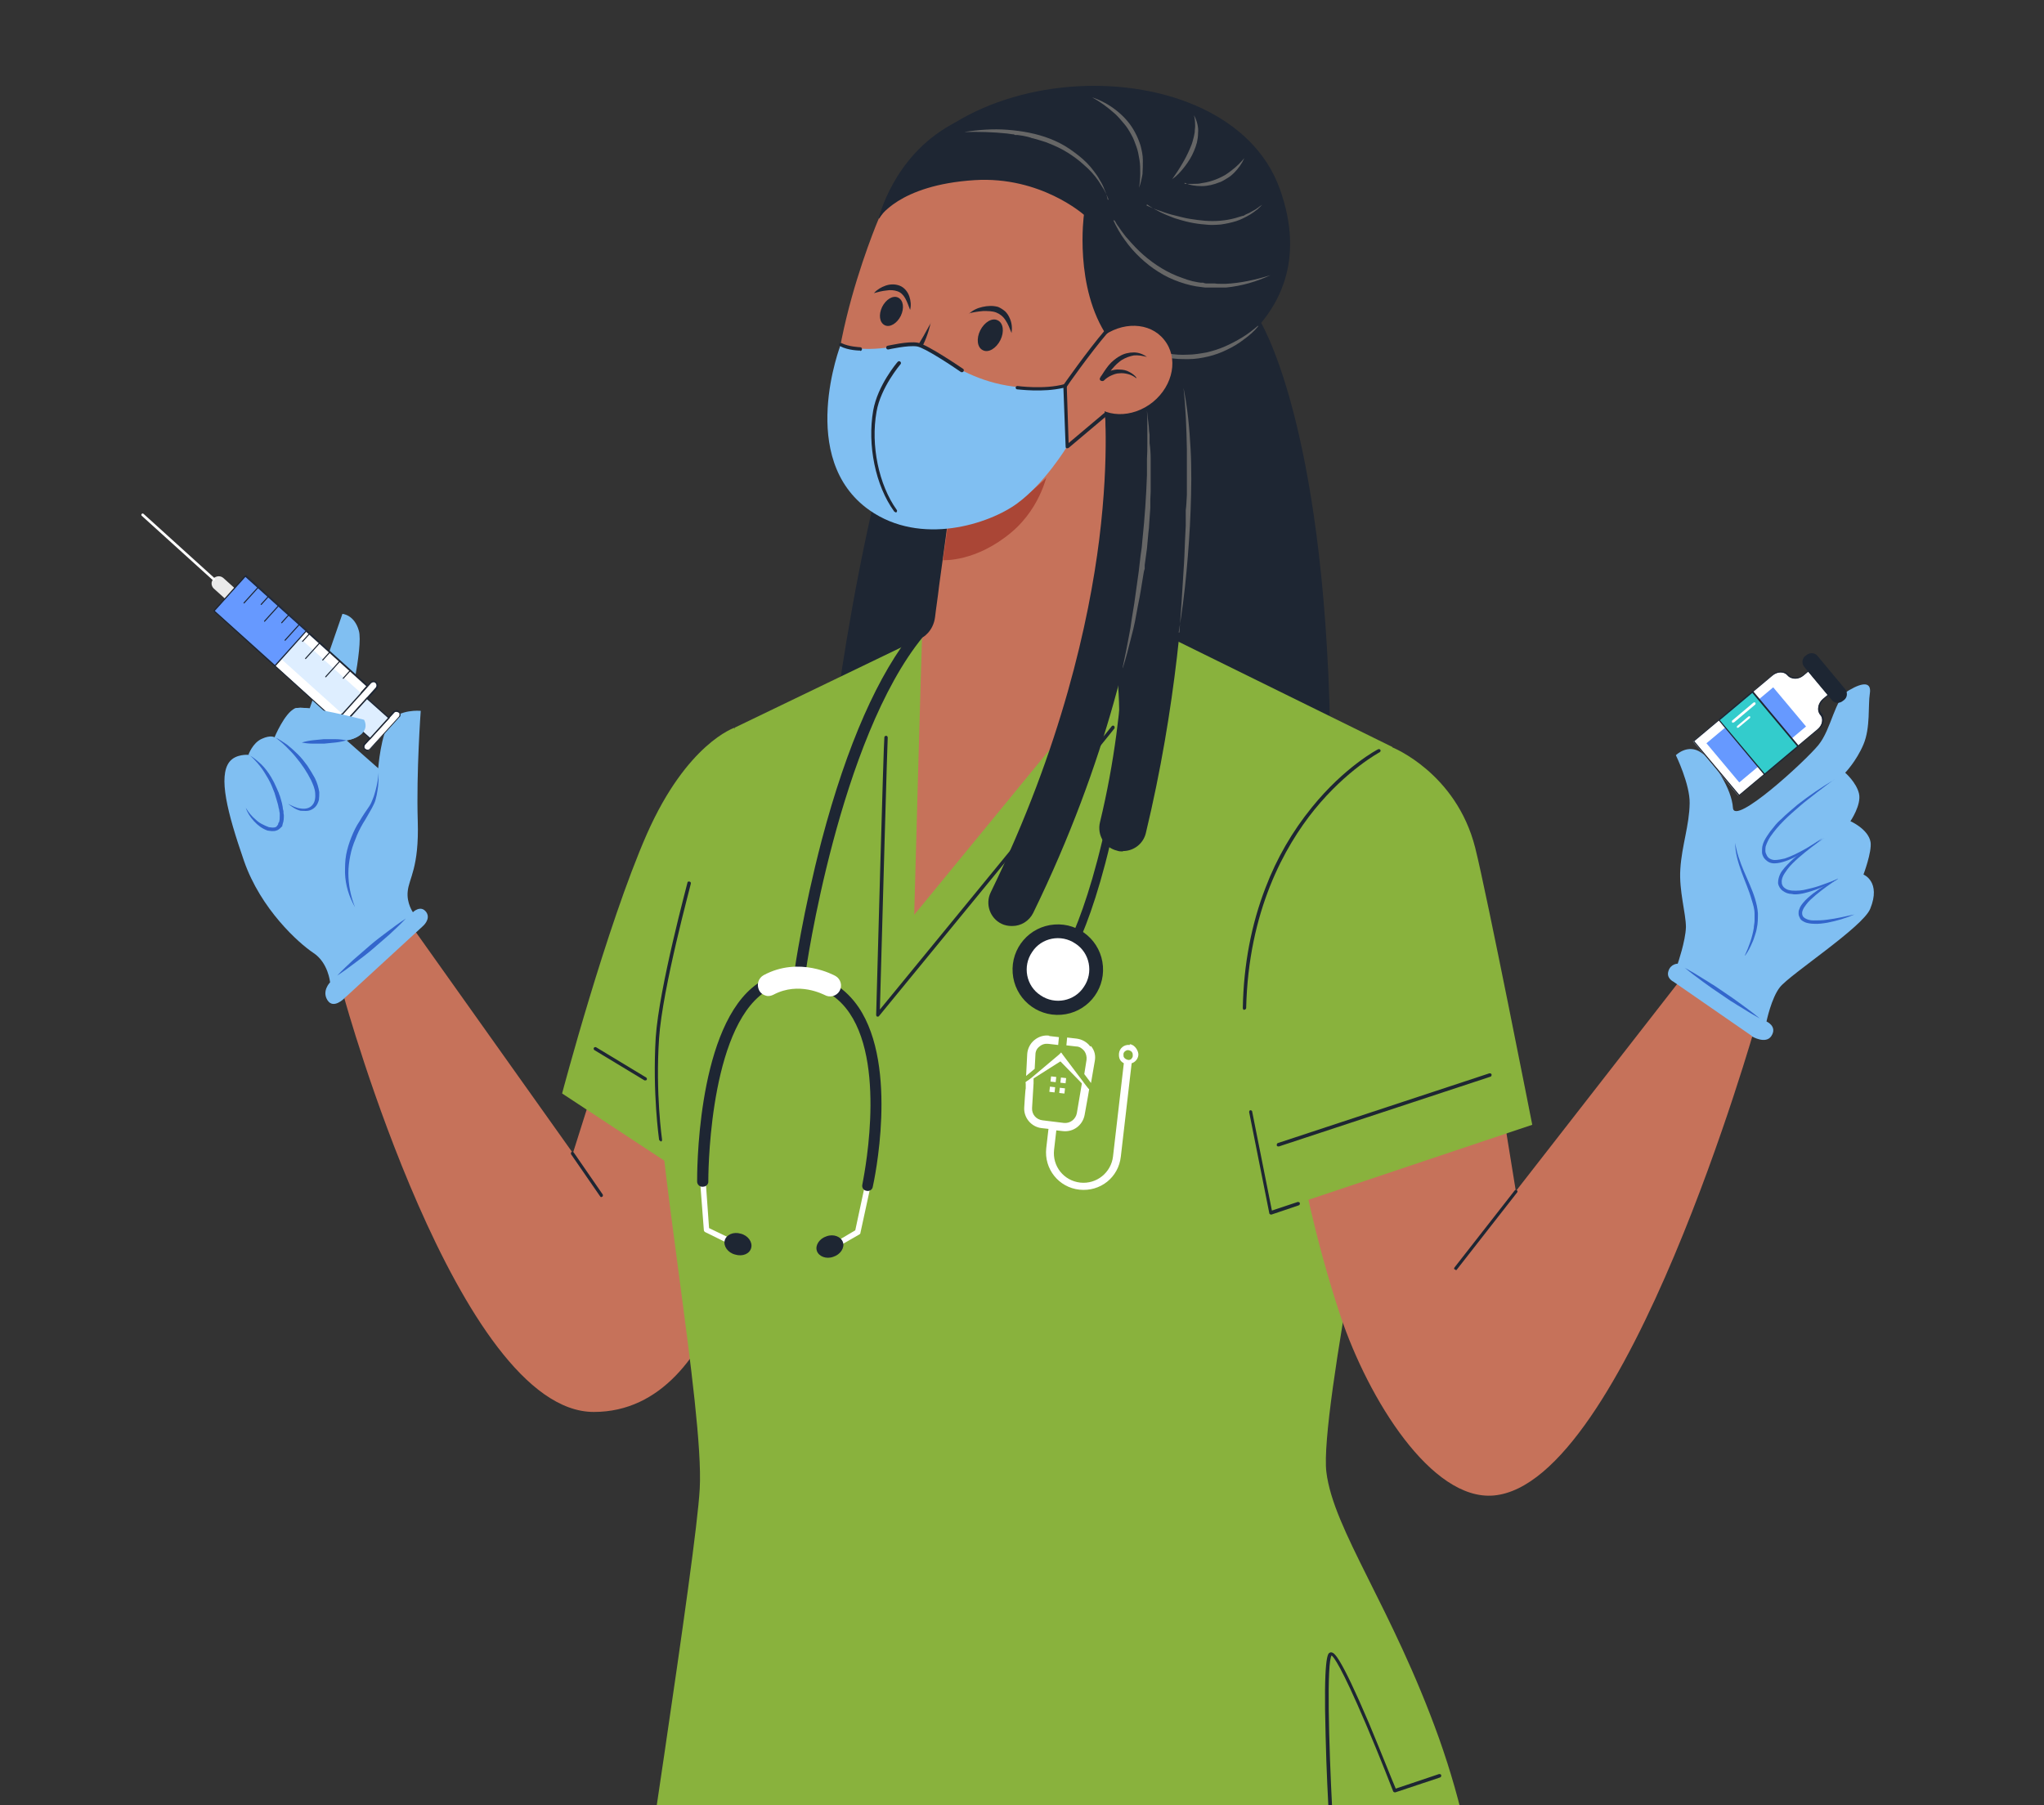 <?xml version="1.0" encoding="UTF-8"?>
<svg id="Layer_1" data-name="Layer 1" xmlns="http://www.w3.org/2000/svg" version="1.1" xmlns:xlink="http://www.w3.org/1999/xlink" viewBox="0 0 548 484">
  <rect x="0" y="0" width="548" height="484" fill="#333333" stroke="none"/>
  <defs>
    <style>
      .cls-1 {
        fill: #eaeaea;
      }

      .cls-1, .cls-2, .cls-3, .cls-4, .cls-5, .cls-6, .cls-7, .cls-8, .cls-9, .cls-10, .cls-11, .cls-12, .cls-13, .cls-14 {
        stroke-width: 0px;
      }

      .cls-2 {
        fill: #3cc;
      }

      .cls-3 {
        fill: #aa4636;
      }

      .cls-4 {
        fill: #c6725a;
      }

      .cls-5 {
        fill: none;
      }

      .cls-6 {
        fill: #36c;
      }

      .cls-7 {
        fill: #69f;
      }

      .cls-8 {
        fill: #666;
      }

      .cls-9 {
        fill: #1e2633;
      }

      .cls-10 {
        fill: #deeeff;
      }

      .cls-11 {
        fill: #89b23d;
      }

      .cls-15 {
        clip-path: url(#clippath);
      }

      .cls-12 {
        fill: #fff;
      }

      .cls-13 {
        fill: #1d2633;
      }

      .cls-14 {
        fill: #80bff2;
      }
    </style>
    <clipPath id="clippath">
      <rect class="cls-5" width="548" height="484"/>
    </clipPath>
  </defs>
  <g class="cls-15">
    <g>
      <path class="cls-9" d="M337.6,85.7s17.3,26.6,19,109.5c1.7,82.9-133.1,0-133.1,0,0,0,11.6-97.3,38-133.4,26.4-36,76.1,23.9,76.1,23.9Z"/>
      <path class="cls-9" d="M314.3,102.3s42.7-13,28.8-51.7c-14.1-39.2-94.6-36.7-107.5,8-11.8,41.1,78.7,43.7,78.7,43.7Z"/>
      <path class="cls-4" d="M92.3,267.6s30.6,111,66.9,111,42.3-62.1,42.3-62.1l-41.8-26.6-6.1,19.3-44.7-62.9-16.5,21.3Z"/>
      <path class="cls-11" d="M197,195.1s-12.8,4.1-23.6,28.6c-10.8,24.6-22.7,69.5-22.7,69.5l44.7,29.4,9.1-34.1-7.6-93.4Z"/>
      <path class="cls-9" d="M173,289.7c0,0-.2,0-.2,0l-13.4-8.1c-.2-.1-.3-.4-.2-.6.1-.2.4-.3.6-.2l13.4,8.1c.2.1.3.4.2.6,0,.1-.2.2-.4.2Z"/>
      <path class="cls-11" d="M398.1,555h-232.3c4.8-36.7,20.8-137.4,21.8-155.8,1.2-21.3-12.1-92.2-11.6-116.1.5-23.9,21-88,21-88l50.2-24.2,60.9-2.7,65.2,32.1-1.4,91.2s-18.2,87.6-16.3,103.2c1.9,15.6,17.6,36.2,30.2,71.4,12.7,35.7,13,66.5,12.4,88.8Z"/>
      <path class="cls-9" d="M235.4,272.6c0,0-.1,0-.2,0-.2,0-.3-.3-.3-.5.2-7.5,2-73.5,2.2-74.4,0-.3.3-.4.5-.4.3,0,.4.3.4.5-.1,1-1.4,47.3-2.1,72.9,7.5-9.2,61.3-74.7,62.1-75.9.1-.2.4-.3.6-.2.2.1.3.4.2.7-.4.7-52.6,64.3-63.1,77.1,0,.1-.2.2-.4.2Z"/>
      <path class="cls-4" d="M308.1,168.3s0,0,0,0c-.4.7-63,77-63,77,0,0,2-73.4,2.1-74.3,0,0,0,0,0,0,0,0,3-1.5,3.5-5.6.2-1.9.7-5,1.1-8.5,1.2-8.5,2.6-19.2,2.6-19.2l41.5-30.9s3,38.1,4.4,48.2c0,.2,0,.4,0,.6,1.2,9.2,7.6,12.6,7.6,12.6Z"/>
      <path class="cls-3" d="M252.8,150.2s8.8.6,18.4-7.5c8.3-7,9.8-16.7,9.8-16.7l-27,15.7-1.2,8.5Z"/>
      <path class="cls-4" d="M235.6,58.6s-20.4,47.7-8.2,69.8c12.1,22.2,48.3,17.4,66.6-19.1,18.4-36.5,16.8-61-3.5-70.5-20.3-9.5-42.9,1.6-54.8,19.8Z"/>
      <path class="cls-9" d="M315.7,50.6c-11.2-22.3-45.2-25.8-60.8-17.1-15.6,8.7-19.3,25.1-19.3,25.1,0,0,5.1-9,25.7-10.3,17.7-1.1,29.3,9.3,29.3,9.3,0,0-2.7,19.5,6.4,32.8,10.7,15.6,29.8-17.5,18.6-39.8Z"/>
      <path class="cls-12" d="M225.2,333.7c.2,0,.4,0,.5,0l4.7-2.7c.2-.1.3-.3.3-.5l2.8-12.9c0-.4-.2-.8-.6-.9-.4,0-.8.2-.9.6l-2.7,12.6-4.4,2.6c-.3.2-.5.6-.3,1,.1.2.3.3.5.3Z"/>
      <path class="cls-12" d="M195.2,333.4c.3,0,.7,0,.8-.4.2-.4,0-.8-.3-1l-5.6-2.7-.9-12.6c0-.4-.4-.7-.8-.7-.4,0-.7.4-.7.8l1,13c0,.3.2.5.4.6l5.9,2.9c0,0,.1,0,.2,0Z"/>
      <path class="cls-9" d="M188.2,318.2c.1,0,.2,0,.3,0,.8,0,1.5-.7,1.4-1.5,0-.4-.1-37.8,13.7-49.6,3.5-3,7.4-4,12.1-3.2,5.1.9,9.2,3.5,12.1,7.8,10.1,15,3.4,45.6,3.4,45.9-.2.8.3,1.6,1.1,1.7,0,0,0,0,0,0,.8.2,1.6-.3,1.7-1.1.3-1.3,7-32.1-3.8-48.1-3.4-5-8.1-8-14.1-9.1-5.5-.9-10.4.4-14.5,3.9-14.9,12.7-14.7,50.3-14.7,51.9,0,.7.5,1.3,1.2,1.4Z"/>
      <path class="cls-9" d="M219,335.4c.5,1.5,2.5,2.3,4.4,1.6,1.9-.6,3.1-2.4,2.6-3.9-.5-1.5-2.5-2.3-4.4-1.6-1.9.6-3.1,2.4-2.6,3.9Z"/>
      <path class="cls-9" d="M194.3,332.6c-.4,1.5.8,3.3,2.8,3.8,2,.6,3.9-.2,4.3-1.8.4-1.5-.8-3.3-2.8-3.8-2-.6-3.9.3-4.3,1.8Z"/>
      <path class="cls-9" d="M214,261.9c.1,0,.3.1.4.1.8.1,1.5-.4,1.6-1.2,0-.6,9-62.7,31.5-90.1.5-.6.4-1.5-.2-2.1-.6-.5-1.5-.4-2.1.2-9.7,11.8-18.1,30.8-24.9,56.5-5,19.1-7.3,34.9-7.3,35.1,0,.6.3,1.2.8,1.5Z"/>
      <path class="cls-12" d="M205.4,267c.7.2,1.4,0,2-.3,6.8-3.6,13.4,0,13.7.1,1.4.8,3.2.3,4-1.1.8-1.4.3-3.2-1.1-4-.4-.2-9.7-5.4-19.3-.2-1.4.8-1.9,2.5-1.2,4,.4.8,1.1,1.3,1.9,1.5Z"/>
      <path class="cls-9" d="M283.2,261c.5.3,1.1.2,1.4-.2.4-.4,8.8-10.7,15.7-47.1,5.7-29.8-2.8-52.8-2.9-53-.2-.6-.8-1.8-1.4-1.6-.6.2-.7.7-.4,1.3,0,.2,8.1,23.8,2.5,52.9-6.8,35.7-15.2,46-15.2,46.1-.4.5-.3,1.2.1,1.5,0,0,0,0,0,0Z"/>
      <path class="cls-9" d="M284.5,272.1c6.7-.5,11.7-6.3,11.2-13-.5-6.7-6.3-11.7-13-11.2-6.7.5-11.7,6.3-11.2,13,.5,6.7,6.3,11.7,13,11.2Z"/>
      <path class="cls-12" d="M276.7,255.3c-2.6,3.8-1.6,9.1,2.3,11.6,3.8,2.6,9.1,1.6,11.6-2.3,2.6-3.8,1.6-9.1-2.3-11.6-3.8-2.6-9.1-1.6-11.6,2.3Z"/>
      <path class="cls-3" d="M259.4,113.5c3.2,3.8-6.9,12.3-12.1,3.9-3.5-5.6,9.6-6.8,12.1-3.9Z"/>
      <path class="cls-9" d="M234.4,78.5c.8-.9,1.9-1.5,3-1.9,1.1-.4,2.5-.5,3.8,0,1.3.5,2.2,1.7,2.6,2.9.4,1.2.5,2.4.2,3.6-.4-1.1-.8-2.2-1.3-3.1-.5-.9-1.2-1.6-2.1-1.9-.9-.3-1.9-.4-3-.2-1.1.1-2.2.4-3.3.7Z"/>
      <path class="cls-9" d="M241.5,84.7c-1,2-2.9,3.2-4.3,2.5-1.4-.7-1.7-2.8-.7-4.9,1-2,2.9-3.2,4.3-2.5,1.4.7,1.7,2.8.7,4.9Z"/>
      <path class="cls-9" d="M259.8,84.1c1-.9,2.2-1.5,3.6-1.8,1.3-.3,2.8-.4,4.2,0,.7.3,1.3.7,1.9,1.2.5.5.9,1.1,1.2,1.8.6,1.3.7,2.7.5,4-.5-1.2-.9-2.4-1.6-3.4-.6-1-1.5-1.7-2.5-2.1-1-.4-2.2-.4-3.5-.4-1.2.1-2.5.3-3.8.6Z"/>
      <path class="cls-9" d="M268.2,91.2c-1.1,2.2-3.2,3.5-4.7,2.7-1.5-.7-1.8-3.1-.7-5.3,1.1-2.2,3.2-3.5,4.7-2.7,1.5.7,1.8,3.1.7,5.3Z"/>
      <path class="cls-9" d="M249.5,86.6c-.3,1.4-.7,2.7-1.2,4-.5,1.3-1.1,2.6-1.9,3.8-.7,1.2-1.7,2.3-2.7,3.3-1.1,1-2.2,1.8-3.4,2.6l.2-.9c.6,1.1,1.3,2.2,1.9,3.3.6,1.1,1.2,2.3,1.7,3.4-.8-1-1.6-2-2.4-3-.8-1-1.5-2.1-2.2-3.1l-.3-.5.5-.4c1.1-.8,2.2-1.6,3.1-2.5,1-.9,1.8-1.9,2.6-3,.8-1.1,1.5-2.3,2.2-3.5.7-1.2,1.3-2.4,2-3.6Z"/>
      <path class="cls-9" d="M271.2,248.3c-.9,0-1.9-.2-2.7-.6-3.1-1.5-4.4-5.3-2.9-8.4,19.1-39.2,26.4-73.1,29.1-94.6,2.9-23.3,1.3-37.6,1.3-37.7-.4-3.4,2-6.6,5.5-7,3.4-.4,6.6,2,7,5.5,0,.6,1.8,15.5-1.2,40.2-2.8,22.6-10.3,58.1-30.3,99.1-1.1,2.2-3.3,3.5-5.6,3.5Z"/>
      <path class="cls-9" d="M301,228.3c-.5,0-1,0-1.5-.2-3.4-.8-5.4-4.2-4.6-7.6,7.9-32.6,6.7-60.4,7.2-79.5.6-20.7,2.8-35.7,2.8-35.8-.3-3.4,2.2-6.5,5.6-6.9,3.4-.3,6.5,2.2,6.9,5.6,0,.6,1.4,13.9.8,35.4-.5,19.7-2.9,50.4-11,84.1-.7,2.9-3.3,4.8-6.1,4.8Z"/>
      <path class="cls-8" d="M337.4,87.4c-1.1,1.4-2.5,2.6-3.9,3.6-1.4,1.1-2.9,2-4.6,2.8-1.6.8-3.3,1.4-5,1.8-1.7.4-3.5.7-5.3.7-1.8,0-3.6,0-5.4-.4h-.7c0-.1-.7-.3-.7-.3-.4-.1-.9-.2-1.3-.3-.9-.3-1.7-.5-2.5-.8-3.3-1.3-6.4-3.1-9.2-5.3,3,1.8,6.2,3.3,9.5,4.4.4.1.8.3,1.2.4l1.3.3c.4.1.8.2,1.3.3h.6c0,.1.6.2.6.2,1.7.3,3.4.4,5.1.3,1.7,0,3.4-.3,5.1-.6,1.7-.4,3.3-.9,4.9-1.6,1.6-.7,3.1-1.5,4.6-2.4,1.5-.9,2.9-2,4.2-3.1Z"/>
      <path class="cls-4" d="M295.1,90.6c-5.5,4.5-6.9,11.9-3,16.7,3.8,4.8,11.4,5,17,.5,5.5-4.5,6.9-11.9,3-16.7-3.8-4.8-11.4-5-17-.5Z"/>
      <path class="cls-9" d="M304.6,101.4c-.6-.5-1.4-.9-2.2-1.1-.8-.2-1.6-.3-2.3-.2-.8,0-1.5.3-2.2.6-.7.3-1.4.8-1.9,1.3-.3.3-.7.2-1,0-.2-.2-.2-.6,0-.8h0c.7-1.1,1.4-2.2,2.2-3.2.4-.5.9-1,1.4-1.4.5-.4,1-.8,1.6-1.1,1.1-.7,2.5-1,3.8-1,1.3,0,2.5.5,3.5,1.2-1.2-.3-2.4-.5-3.5-.4-1.1.2-2.2.6-3.2,1.2-.5.3-.9.7-1.4,1.1-.4.4-.8.8-1.2,1.3-.8.9-1.5,1.9-2.1,2.9l-1-.9c.7-.6,1.5-1.1,2.4-1.4.9-.3,1.8-.5,2.7-.4.9,0,1.8.2,2.5.6.8.4,1.5.9,2,1.6Z"/>
      <path class="cls-9" d="M244.1,116.4c1.7.4,3.3.6,5,.6,1.7,0,3.3-.2,4.8-.8,1.5-.5,2.9-1.4,4.2-2.4,1.3-1.1,2.3-2.4,3.4-3.7-.6,1.6-1.5,3.1-2.7,4.4-1.2,1.3-2.8,2.3-4.5,2.9-1.7.6-3.5.7-5.3.5-1.7-.2-3.5-.7-4.9-1.6Z"/>
      <path class="cls-14" d="M112.8,190.6s-1.2,16.4-.8,29.5c.4,12.7-2.4,15.4-2.7,19-.3,3.1,1.4,5.5,1.4,5.5,0,0,2.1-2.1,3.6,0,1.3,1.9-1,3.8-1,3.8l-21,19.3s-2.9,3-4.5.5c-1.6-2.5.7-4.8.7-4.8,0,0-.5-5.3-4.5-7.9-3.9-2.6-14.1-11.7-18.6-24.7-4.5-13-6.9-22.6-3.9-26.5,1.7-2.2,5.1-1.9,5.1-1.9,0,0,1.1-3.2,3.6-4.3,2.4-1.1,3.4-.4,3.4-.4,0,0,2.7-6.5,5.4-7.7,2.6-1.2,18.6,3,18.6,3,0,0,1.2,1.9-.5,3.6-1.7,1.7-4.2,1.9-4.2,1.9l8.5,7.5s.7-9.2,3.2-12.6c2.5-3.3,8.1-2.8,8.1-2.8Z"/>
      <path class="cls-14" d="M82.8,190.6l9-26s3.2.2,4.4,4.5c1.3,4.2-3.2,23.4-3.2,23.4l-10.3-1.8Z"/>
      <path class="cls-12" d="M98.5,183.9l-32.7-29.5-8.4,9.4,32.7,29.5,8.4-9.4Z"/>
      <path class="cls-9" d="M90.1,193.5h-.1c0-.1-32.8-29.7-32.8-29.7l8.7-9.6h.1c0,.1,32.8,29.7,32.8,29.7l-8.7,9.6ZM57.6,163.8l32.4,29.3,8.2-9.1-32.4-29.3-8.2,9.1Z"/>
      <path class="cls-10" d="M104.2,192.5l-23.8-21.4-5,5.6,23.8,21.4,5-5.6Z"/>
      <path class="cls-1" d="M60.3,160.5l-3-2.7c-.7-.7-.8-1.8-.1-2.5v-.2c.8-.7,1.9-.8,2.7-.1l3,2.7-2.6,2.8Z"/>
      <path class="cls-12" d="M57.4,155.6c-.1,0-.2,0-.3,0l-19.1-17.3c-.1-.1-.2-.3,0-.5.1-.1.3-.2.5,0l19.1,17.3c.1.1.2.3,0,.5,0,0-.1,0-.2.1Z"/>
      <path class="cls-12" d="M89.4,195.6h0c-.4-.4-.4-1.1,0-1.5l10-11.1c.4-.4,1-.4,1.4,0h0c.4.4.4,1.1,0,1.5l-10,11.1c-.4.4-1,.4-1.4,0Z"/>
      <path class="cls-9" d="M90.3,196c-.4,0-.7,0-1-.3h0c-.5-.5-.5-1.3,0-1.7l10-11.1c.4-.5,1.2-.5,1.7,0h0c.2.3.4.6.4.9,0,.3,0,.6-.3.9l-10,11.1c-.2.2-.4.3-.6.4ZM89.5,195.5c.3.3.9.3,1.2,0l10-11.1c.3-.3.3-.9,0-1.2h0c-.3-.4-.9-.3-1.2,0l-10,11.1c-.3.3-.3.9,0,1.2h0Z"/>
      <path class="cls-12" d="M97.9,200.9c-.4-.3-.4-.9,0-1.3l7.8-8.6c.3-.4.9-.4,1.3,0,.4.3.4.9,0,1.3l-7.8,8.6c-.3.4-.9.4-1.3,0Z"/>
      <path class="cls-9" d="M98.7,201.3c-.3,0-.7,0-1-.3-.2-.2-.3-.5-.4-.8,0-.3,0-.6.3-.8l7.8-8.6c.2-.2.5-.3.8-.4.3,0,.6,0,.8.3.2.2.3.5.4.8,0,.3,0,.6-.3.8l-7.8,8.6c-.2.2-.4.3-.6.3ZM106.1,190.9c-.2,0-.3.1-.4.2l-7.8,8.6c-.1.1-.2.3-.2.6,0,.2.1.4.3.5.3.3.8.3,1.1,0l7.8-8.6c.1-.1.2-.3.2-.6,0-.2,0-.4-.2-.5-.2-.1-.3-.2-.6-.2,0,0,0,0-.1,0Z"/>
      <path class="cls-7" d="M82.2,169.2l-16.3-14.8-8.4,9.4,16.3,14.8,8.4-9.4Z"/>
      <path class="cls-9" d="M73.7,178.7s0,0,0,0c0,0,0,0-.1,0l-16.3-14.8s0,0,0-.1c0,0,0,0,0-.1l8.4-9.4c0,0,.2,0,.2,0l16.3,14.8c0,0,0,.2,0,.2l-8.4,9.4s0,0,0,0ZM57.6,163.8l16.1,14.5,8.2-9.1-16.1-14.5-8.2,9.1Z"/>
      <path class="cls-10" d="M104.2,192.5l-5.8-5.3-5,5.6,5.8,5.3,5-5.6Z"/>
      <path class="cls-9" d="M99.2,198.3l-6.1-5.5,5.3-5.8,6.1,5.5-5.3,5.8ZM93.6,192.8l5.6,5,4.8-5.3-5.6-5-4.8,5.3Z"/>
      <path class="cls-9" d="M65.4,161.8c0,0-.1,0-.1,0,0,0,0-.2,0-.2l3.8-4.2c0,0,.2,0,.2,0,0,0,0,.2,0,.2l-3.8,4.2s0,0,0,0Z"/>
      <path class="cls-9" d="M70,162.2c0,0-.1,0-.1,0,0,0,0-.2,0-.2l1.9-2.1c0,0,.2,0,.2,0s0,.2,0,.2l-1.9,2.1s0,0,0,0Z"/>
      <path class="cls-9" d="M70.9,166.7c0,0-.1,0-.1,0,0,0,0-.2,0-.2l3.8-4.2c0,0,.2,0,.2,0,0,0,0,.2,0,.2l-3.8,4.2s0,0,0,0Z"/>
      <path class="cls-9" d="M75.5,167.1c0,0-.1,0-.1,0,0,0,0-.2,0-.2l1.9-2.1c0,0,.2,0,.2,0s0,.2,0,.2l-1.9,2.1s0,0,0,0Z"/>
      <path class="cls-9" d="M76.4,171.8c0,0-.1,0-.1,0,0,0,0-.2,0-.2l3.8-4.2c0,0,.2,0,.2,0s0,.2,0,.2l-3.8,4.2s0,0,0,0Z"/>
      <path class="cls-9" d="M81.1,172.1c0,0-.1,0-.1,0,0,0,0-.2,0-.2l1.9-2.1c0,0,.2,0,.2,0s0,.2,0,.2l-1.9,2.1s0,0,0,0Z"/>
      <path class="cls-9" d="M81.9,176.7c0,0-.1,0-.1,0,0,0,0-.2,0-.2l3.8-4.2c0,0,.2,0,.2,0s0,.2,0,.2l-3.8,4.2s0,0,0,0Z"/>
      <path class="cls-9" d="M86.5,177.1c0,0-.1,0-.1,0,0,0,0-.2,0-.2l1.9-2.1c0,0,.2,0,.2,0,0,0,0,.2,0,.2l-1.9,2.1s0,0,0,0Z"/>
      <path class="cls-9" d="M87.4,181.6c0,0-.1,0-.2,0,0,0,0-.2,0-.2l3.8-4.2c0,0,.2,0,.2,0,0,0,0,.2,0,.2l-3.8,4.2s0,0,0,0Z"/>
      <path class="cls-9" d="M92,182c0,0-.1,0-.1,0,0,0,0-.2,0-.2l1.9-2.1c0,0,.2,0,.2,0s0,.2,0,.2l-1.9,2.1s0,0,0,0Z"/>
      <path class="cls-14" d="M79,190c2.6-1.2,18.6,3,18.6,3,0,0,1.2,1.9-.5,3.6-1.7,1.7-4.2,1.9-4.2,1.9,0,0-16.6-7.3-13.9-8.5Z"/>
      <path class="cls-6" d="M90.4,261.6c1.4-1.5,2.8-2.8,4.3-4.2,1.5-1.3,3-2.6,4.5-3.9,1.5-1.3,3.1-2.5,4.7-3.7,1.6-1.2,3.2-2.4,4.9-3.5-1.4,1.5-2.8,2.8-4.3,4.2-1.5,1.3-3,2.6-4.5,3.9-1.5,1.3-3.1,2.5-4.7,3.7-1.6,1.2-3.2,2.4-4.9,3.5Z"/>
      <path class="cls-6" d="M101.5,207.2c0,1.6,0,3.2-.3,4.8-.1.8-.3,1.6-.5,2.4-.2.8-.6,1.5-1,2.3-.4.7-.8,1.4-1.2,2.1-.4.7-.8,1.4-1.2,2-.8,1.4-1.5,2.8-2,4.2-.6,1.4-1.1,2.9-1.4,4.5-.3,1.5-.5,3.1-.5,4.6,0,3.1.6,6.2,1.8,9.2-1.6-2.8-2.6-5.9-2.7-9.2,0-1.6,0-3.3.3-4.9.3-1.6.8-3.2,1.4-4.7.6-1.5,1.3-3,2.2-4.3.8-1.4,1.7-2.7,2.6-4,.4-.6.7-1.3,1-2.1.3-.7.5-1.5.7-2.2.4-1.5.7-3.1.8-4.7Z"/>
      <path class="cls-6" d="M92.9,198.5c-1,.3-2,.5-3,.6-1,.1-2,.2-3,.3-1,0-2,0-3,0-1,0-2-.1-3-.3,1-.3,2-.5,2.9-.6,1-.1,2-.2,3-.3,1,0,2,0,3,0,1,0,2,.1,3,.3Z"/>
      <path class="cls-6" d="M66.7,202.4c1.3.7,2.3,1.6,3.4,2.6,1,1,1.9,2.2,2.6,3.4l.5.9c.2.3.3.6.5,1,.3.6.6,1.3.9,2,.2.3.2.7.4,1,.1.3.2.7.3,1,.2.7.4,1.4.5,2.1,0,.4.1.7.2,1.1,0,.4,0,.7.1,1.1,0,.7,0,1.5-.3,2.3,0,0,0,.2-.1.3v.3c-.2.2-.4.4-.5.5-.3.3-.7.6-1.1.7-.8.3-1.7.1-2.4,0-1.4-.5-2.6-1.4-3.6-2.5-1-1.1-1.8-2.3-2.2-3.6.7,1.2,1.6,2.3,2.7,3.2.5.5,1.1.9,1.7,1.2.6.3,1.2.6,1.8.8.3,0,.6.1.9.1.3,0,.6,0,.8-.1.3,0,.4-.3.6-.5,0-.1.2-.2.2-.4v-.2c0,0,.2-.2.2-.2.2-.6.2-1.2.2-1.9,0-.3,0-.7-.1-1,0-.3-.1-.7-.2-1-.1-.7-.3-1.3-.5-2-.2-.7-.4-1.3-.6-2-.5-1.3-1-2.6-1.7-3.8-.7-1.2-1.4-2.4-2.3-3.5-.9-1.1-1.8-2.1-2.9-3Z"/>
      <path class="cls-6" d="M73.7,197.7c1.2.5,2.2,1.3,3.3,2,1,.8,2,1.7,2.9,2.6.9.9,1.7,1.9,2.5,3,.7,1.1,1.4,2.2,2,3.3.6,1.2,1,2.5,1.2,3.8,0,.7,0,1.4-.1,2.1-.2.7-.5,1.4-1,1.9-.5.5-1.2.9-1.9,1-.7.1-1.4,0-2,0-1.3-.3-2.4-1.1-3.4-1.9,1.1.6,2.3,1.2,3.5,1.3,1.2.2,2.4-.1,3.1-1,.7-.8.8-2.1.7-3.2-.1-1.2-.6-2.3-1.1-3.4-1.1-2.2-2.5-4.3-4.1-6.2-.8-1-1.7-1.9-2.6-2.8-.9-.9-1.9-1.7-2.9-2.5Z"/>
      <path class="cls-8" d="M298.8,59.1c.3.4.5.9.8,1.3.3.4.6.8.9,1.3.3.4.6.8.9,1.2.3.4.6.8,1,1.2,1.3,1.5,2.7,3,4.2,4.3,3,2.6,6.5,4.8,10.3,6.1.5.2.9.3,1.4.5l1.4.4c.5.1,1,.2,1.5.3.2,0,.5.1.7.1h.7c0,.1.7.2.7.2h.4c0,0,.4,0,.4,0h1.5c.5.1,1,.1,1.5.1h.8c.3,0,.5,0,.8,0,4-.2,8-1.1,11.9-2.3-3.7,1.7-7.7,2.9-11.9,3.3-.3,0-.5,0-.8,0h-.8c-.5,0-1,0-1.6,0h-1.6c0,0-.4,0-.4,0h-.4s-.8-.1-.8-.1c-2.1-.2-4.1-.7-6.1-1.4-2-.7-3.9-1.6-5.6-2.7-1.8-1.1-3.4-2.4-4.9-3.8-1.5-1.4-2.9-3-4.1-4.7-.6-.8-1.2-1.7-1.7-2.6-.5-.9-1-1.8-1.4-2.7Z"/>
      <path class="cls-8" d="M297.2,53.5c-.3-.9-.8-1.8-1.2-2.6-.5-.8-1-1.6-1.5-2.4-1.1-1.6-2.4-3-3.8-4.2-1.4-1.3-2.9-2.4-4.5-3.4-1.6-1-3.3-1.8-5.1-2.5-.9-.4-1.8-.6-2.7-.9l-1.4-.4c-.2,0-.5-.1-.7-.2l-.7-.2-1.4-.3-1.4-.2h-.7c-.2-.2-.5-.2-.7-.2l-1.4-.2c-3.8-.4-7.6-.5-11.5-.4,3.8-.6,7.7-.9,11.6-.6,3.9.3,7.8,1,11.4,2.4,1.8.7,3.6,1.6,5.2,2.7,1.6,1.1,3.2,2.3,4.6,3.7.7.7,1.3,1.4,1.9,2.2.6.8,1.2,1.6,1.6,2.4.5.8,1,1.7,1.3,2.6.4.9.7,1.8.9,2.8Z"/>
      <path class="cls-8" d="M305.4,50.2c.2-1.2.3-2.5.3-3.7,0-1.2,0-2.4-.2-3.6-.2-1.2-.4-2.4-.8-3.5-.4-1.1-.8-2.3-1.4-3.3-.6-1.1-1.2-2.1-2-3-.2-.2-.4-.5-.6-.7-.2-.2-.4-.5-.6-.7-.4-.4-.8-.9-1.3-1.3-1.8-1.6-3.8-3.1-6-4.3,2.4.8,4.6,2,6.6,3.6,2,1.6,3.7,3.5,4.9,5.8.6,1.1,1.1,2.3,1.5,3.6.3,1.2.6,2.5.6,3.8,0,1.3,0,2.5-.1,3.8-.2,1.2-.5,2.5-.9,3.6Z"/>
      <path class="cls-8" d="M314.3,48c.9-1.3,1.8-2.6,2.6-4,.8-1.3,1.5-2.7,2.1-4.1.3-.7.6-1.4.8-2.2.2-.7.4-1.5.5-2.2,0-.8.2-1.5.1-2.3,0-.8-.1-1.6-.3-2.3.4.7.7,1.5.9,2.3.2.8.3,1.6.2,2.5,0,.8-.1,1.6-.3,2.5-.2.8-.5,1.6-.8,2.3-.6,1.5-1.5,2.9-2.5,4.2-1,1.3-2.1,2.5-3.4,3.4Z"/>
      <path class="cls-8" d="M307.4,55.1c1.3.6,2.5,1.1,3.8,1.5,1.3.5,2.6.9,3.9,1.2,1.3.3,2.6.7,4,.9,1.3.2,2.7.4,4,.5,2.7.2,5.4,0,8-.7l1-.3,1-.3c.3,0,.6-.2.9-.4.3-.1.6-.3.9-.4l.9-.5c.3-.2.6-.3.9-.5l.4-.3c.1,0,.3-.2.4-.3l.9-.6-.7.7c-.1.1-.3.2-.4.4l-.4.3c-.3.2-.5.4-.8.6l-.9.6c-1.2.7-2.5,1.4-3.8,1.8-1.3.4-2.7.7-4.1.9-1.4.1-2.8.2-4.2,0-1.4-.1-2.8-.3-4.2-.6-1.4-.3-2.7-.7-4-1.1-1.3-.5-2.6-1-3.8-1.6-1.2-.6-2.5-1.3-3.6-2.1Z"/>
      <path class="cls-8" d="M317.6,49.3c.8,0,1.5,0,2.3,0,.8,0,1.5,0,2.3-.2,1.5-.2,2.9-.6,4.3-1.2.7-.3,1.3-.6,2-1,.6-.4,1.2-.8,1.8-1.3,1.2-.9,2.3-2,3.3-3.2-.6,1.4-1.6,2.8-2.7,3.9-.6.6-1.2,1.1-1.9,1.5-.3.2-.7.4-1,.6-.4.2-.7.4-1.1.5-1.5.6-3.1,1-4.7,1-1.6,0-3.2-.2-4.6-.9Z"/>
      <path class="cls-8" d="M316.2,169.6c.4-5.5.8-10.9,1.1-16.4.2-2.7.3-5.5.4-8.2l.2-4.1v-4.1c.2-1.4.2-2.7.3-4.1,0-1.4,0-2.7,0-4.1v-4.1c0-1.4,0-2.7,0-4.1-.1-5.5-.3-10.9-.9-16.4,1.1,5.4,1.6,10.9,1.9,16.4.3,5.5.2,11,0,16.5-.2,5.5-.6,11-1.1,16.4-.5,5.5-1.2,10.9-2.1,16.3Z"/>
      <path class="cls-8" d="M301,178.9c.6-2.8,1.2-5.7,1.7-8.5.3-1.4.5-2.8.7-4.3l.7-4.3c.2-1.4.4-2.9.6-4.3l.6-4.3c.2-1.4.3-2.9.5-4.3l.3-2.1.2-2.2c.6-5.7,1-11.5,1.2-17.2v-4.3c.1-1.4.1-2.9.1-4.3v-2.2s0-2.2,0-2.2c0-1.4,0-2.9-.1-4.3.2,1.4.3,2.9.5,4.3,0,.7.1,1.4.2,2.2v2.2c.2,1.4.3,2.9.3,4.3v4.3c0,.7,0,1.4,0,2.2v2.2c0,0-.1,2.2-.1,2.2,0,.7,0,1.4,0,2.2l-.3,4.3c0,.7-.1,1.4-.2,2.2l-.2,2.2-.2,2.2-.3,2.2-.3,2.2v1.1c-.1,0-.3,1.1-.3,1.1l-.7,4.3c-.2,1.4-.5,2.8-.8,4.3l-.8,4.3c-.3,1.4-.6,2.8-1,4.2-.7,2.8-1.4,5.6-2.3,8.4Z"/>
      <path class="cls-9" d="M259.9,497.5c-23,0-49.2-1.9-75.8-7.6-.3,0-.4-.3-.4-.6,0-.3.3-.4.6-.4,45.5,9.8,89.9,8.3,119.2,5.4,29.4-3,49.7-7.9,52.7-8.7-.1-2-.6-11-.8-20.2-.6-21,.6-21.9,1-22.2.2-.1.4-.2.7-.1.6.2,2.1.6,9.9,18.9,3.3,7.9,6.4,15.8,7.2,17.6l11.6-3.9c.2,0,.5,0,.6.3,0,.2,0,.5-.3.6l-12,4c-.2,0-.5,0-.6-.3,0,0-3.5-9.1-7.3-18-6.7-15.7-8.7-18.1-9.2-18.4-1.3,1.9-.8,22.8.2,41.9,0,.2-.1.4-.3.5-.2,0-21.5,5.6-53.2,8.8-12.2,1.2-27.1,2.2-43.7,2.2Z"/>
      <path class="cls-9" d="M177.2,306c-.2,0-.4-.2-.5-.4,0-.1-1.8-12.5-.9-27.4.9-13.4,8.5-41.3,8.5-41.5,0-.3.3-.4.6-.3.2,0,.4.3.3.6,0,.3-7.6,28-8.5,41.4-1,14.8.8,27.1.8,27.2,0,.3-.1.5-.4.5,0,0,0,0,0,0Z"/>
      <path class="cls-14" d="M285.6,103.3c-24,4-35-10.2-39.6-10.9-3.6-.6-12.4,2.9-20.6,0,0,0-11.9,30.6,7.7,44.4,13.8,9.7,32.1,3.7,39.6-1.8,7.5-5.5,13.4-15.3,13.4-15.3l-.6-16.4Z"/>
      <path class="cls-9" d="M285.6,103.8c0,0-.2,0-.3,0-.2-.1-.3-.4-.1-.7,0,0,6.3-9,11-14.5.2-.2.5-.2.7,0,.2.2.2.5,0,.7-4.7,5.5-10.9,14.3-10.9,14.4,0,.1-.2.2-.4.2Z"/>
      <path class="cls-9" d="M258,99.8c0,0-.2,0-.3,0-2.6-1.8-9.7-6.5-11.8-6.9-2.4-.4-7.7.8-7.7.8-.3,0-.5,0-.6-.4,0-.3,0-.5.4-.6.2,0,5.5-1.3,8.1-.8,2.6.5,11.8,6.8,12.1,7,.2.1.3.4.1.7,0,.1-.2.2-.4.2Z"/>
      <path class="cls-9" d="M240.1,137.3c-.1,0-.3,0-.4-.2-5-6.9-7.2-17.8-5.6-27,1.2-6.8,6.4-12.9,6.6-13.1.2-.2.5-.2.7,0,.2.2.2.5,0,.7,0,0-5.3,6.2-6.4,12.7-1.6,9,.6,19.6,5.4,26.3.2.2.1.5-.1.7,0,0-.2,0-.3,0Z"/>
      <path class="cls-9" d="M230.6,94h0c-.1,0-3.2,0-5.4-1.2-.2-.1-.3-.4-.2-.6.1-.2.4-.3.6-.2,2,1,5,1.1,5,1.1.3,0,.5.2.5.5,0,.3-.2.5-.5.5Z"/>
      <path class="cls-9" d="M286.2,120.2c0,0-.1,0-.2,0-.2,0-.3-.2-.3-.4l-.6-15.8c-5.5,1.3-12.1.4-12.4.4-.3,0-.4-.3-.4-.5,0-.3.3-.4.5-.4,0,0,7.2,1,12.6-.5.1,0,.3,0,.4,0,.1,0,.2.2.2.4l.5,15.4,9.5-8c.2-.2.5-.1.7,0,.2.2.1.5,0,.7l-10.2,8.6c0,0-.2.1-.3.1Z"/>
      <path class="cls-4" d="M454.2,258l-47.8,61.4-7.1-43.8-50.4,36.9s3.3,18.8,10.5,40.4c7.5,22.3,24.4,49.6,41.1,48.1,35.4-3.2,70.2-126.2,70.2-126.2l-16.5-16.7Z"/>
      <path class="cls-14" d="M469.7,277.8l-21.1-14.6s-1.9-.9-1.3-2.8c.6-2,2.5-2,2.5-2,0,0,2.1-6.1,2.2-9.8,0-3.7-1.9-9.8-1.5-15.6.4-6.3,2.4-11.6,2.5-17.6.1-5.1-3.7-12.9-3.7-12.9,0,0,3.2-3.2,6.8-.7,3.6,2.5,8.2,9.9,8.5,14.8.3,5,19.3-12.4,22.9-16.8,3.6-4.4,4.3-12.4,8.2-14.7,3.9-2.3,6.1-2.2,5.6.9-.5,3.1.2,9.1-1.7,13.6-1.9,4.5-4.9,7.6-4.9,7.6,0,0,3,2.6,3.7,5.6.7,3-2.3,7.4-2.3,7.4,0,0,4.8,2.1,5.4,5.6.4,2.6-1.9,8.7-1.9,8.7,0,0,4.8,1.9,1.8,9.2-2,4.9-21.4,17.5-24.2,21-2.3,2.9-3.6,9.2-3.6,9.2,0,0,3,1.3,1.3,3.9-1.5,2.3-5.2.1-5.2.1Z"/>
      <path class="cls-12" d="M488.9,187.5l1.3-1.1-5.4-6.4-1.3,1.1c-1.3,1.1-3.2,1.1-4.2,0-.9-1.1-2.8-1.1-4.2,0l-21.2,17.7,12.2,14.6,21.2-17.7c1.3-1.1,1.7-3,.7-4.1-.9-1.1-.6-3,.7-4.1Z"/>
      <path class="cls-9" d="M466.3,213.5h0s0,0-.1,0l-12.2-14.6c0,0,0-.2,0-.3l21.2-17.7c.7-.6,1.5-.9,2.3-.9s1.6.3,2.1.9c.4.5,1.1.8,1.8.8s1.5-.3,2.1-.8l1.3-1.1s0,0,.1,0c0,0,0,0,.1,0l5.4,6.4s0,0,0,.1c0,0,0,0,0,.1l-1.3,1.1c-.6.5-1,1.2-1.2,1.9-.1.7,0,1.4.5,1.9,1,1.2.7,3.2-.8,4.3l-21.2,17.7s0,0-.1,0ZM454.3,198.8l12,14.3,21-17.6c1.3-1.1,1.6-2.8.7-3.8-.5-.6-.7-1.4-.5-2.2.1-.8.6-1.6,1.3-2.2l1.2-1-5.2-6.2-1.2,1c-.7.6-1.5.9-2.3.9s-1.6-.3-2.1-.9c-.4-.5-1.1-.8-1.8-.8s-1.5.3-2.1.8l-21,17.6Z"/>
      <path class="cls-13" d="M491.1,187.7l-7.4-8.9c-.7-.9-.6-2.2.3-2.9l.4-.3c.9-.7,2.2-.6,2.9.3l7.4,8.9c.7.9.6,2.2-.3,2.9l-.4.3c-.9.7-2.2.6-2.9-.3Z"/>
      <path class="cls-7" d="M484.2,194.8l-8.8-10.5-17.9,15,8.8,10.5,17.9-15Z"/>
      <path class="cls-2" d="M482.1,200.1l-12.2-14.6-9,7.6,12.2,14.6,9-7.6Z"/>
      <path class="cls-9" d="M473.1,207.8h0s0,0-.1,0l-12.2-14.6c0,0,0-.2,0-.3l9-7.6s0,0,.1,0c0,0,0,0,.1,0l12.2,14.6c0,0,0,.2,0,.3l-9,7.6s0,0-.1,0ZM461.1,193.1l12,14.3,8.7-7.3-12-14.3-8.7,7.3Z"/>
      <path class="cls-12" d="M464.6,193.8c0,0-.2,0-.2-.1-.1-.1-.1-.4,0-.5l5.7-4.8c.1-.1.4-.1.5,0,.1.1.1.4,0,.5l-5.7,4.8c0,0-.2,0-.2,0Z"/>
      <path class="cls-12" d="M465.9,195.2c0,0-.2,0-.2-.1-.1-.1,0-.3,0-.4l3.1-2.6c.1-.1.3,0,.4,0,.1.1,0,.3,0,.4l-3.1,2.6c0,0-.1,0-.2,0Z"/>
      <path class="cls-6" d="M491.8,209c-1.6,1.1-3.1,2.3-4.7,3.5-.8.6-1.5,1.2-2.3,1.8-.8.6-1.5,1.2-2.2,1.8-1.5,1.3-2.9,2.5-4.3,3.9-1.4,1.4-2.6,2.8-3.7,4.4-.5.8-.9,1.6-1.2,2.5-.1.4-.1.9-.1,1.3,0,.4.2.8.4,1.2.2.4.5.7.9.9.4.2.8.3,1.2.3.9,0,1.8-.2,2.7-.4,1.8-.6,3.6-1.5,5.2-2.4,1.7-.9,3.3-2,4.9-3.1-1.5,1.3-3.1,2.4-4.7,3.5-.8.5-1.7,1-2.5,1.5-.9.5-1.8.9-2.7,1.2-.9.3-1.9.6-3,.6-.5,0-1.1-.1-1.6-.4-.5-.3-.9-.7-1.2-1.1-.3-.5-.5-1-.5-1.5,0-.5,0-1.1.1-1.6.2-1,.7-1.9,1.3-2.8.5-.8,1.1-1.6,1.8-2.4.6-.8,1.3-1.5,2-2.1,1.4-1.4,2.9-2.6,4.4-3.9,3.1-2.4,6.3-4.6,9.7-6.6Z"/>
      <path class="cls-6" d="M489.1,224.7c-2.4,1.6-4.7,3.4-6.9,5.3-1.1,1-2.1,1.9-3,3.1-.4.6-.8,1.1-1.1,1.7-.3.6-.5,1.3-.4,1.9,0,.6.4,1.2.9,1.5.5.4,1.1.5,1.8.6,1.4.1,2.8,0,4.2-.4,1.4-.3,2.8-.7,4.1-1.2,1.4-.5,2.7-1,4.1-1.5-1.2.7-2.6,1.4-3.9,2-1.3.6-2.7,1.1-4.1,1.5-.7.2-1.4.4-2.2.5-.7.1-1.5.2-2.3,0-.8,0-1.6-.3-2.3-.8-.7-.5-1.2-1.3-1.3-2.1,0-.9.2-1.6.5-2.3.3-.7.8-1.3,1.3-1.9,1-1.1,2-2.1,3.2-3.1,2.3-1.8,4.7-3.4,7.3-4.7Z"/>
      <path class="cls-6" d="M492.8,235.6c-2.1,1.4-4.1,2.8-6,4.4-.9.8-1.9,1.6-2.6,2.6-.4.5-.7,1-.9,1.5-.2.5-.2,1,0,1.5.2.4.7.7,1.2.9.5.2,1.1.3,1.7.3,1.2,0,2.4,0,3.7-.2,2.5-.3,4.9-.9,7.3-1.4-2.3,1-4.7,1.7-7.2,2.2-1.2.2-2.5.4-3.8.3-.6,0-1.3-.1-2-.3-.3-.1-.7-.3-1-.5-.3-.2-.6-.5-.7-.9-.2-.3-.3-.7-.3-1.1,0-.4,0-.7.2-1.1.2-.7.6-1.2,1-1.7.8-1,1.8-1.8,2.8-2.6,2-1.5,4.2-2.8,6.5-3.9Z"/>
      <path class="cls-6" d="M467.8,256.2c1.1-2.4,2-4.9,2.4-7.4,0-.6.2-1.3.2-1.9,0-.6,0-1.3,0-1.9,0-1.3-.4-2.5-.8-3.8-.7-2.5-1.8-4.9-2.7-7.4-.9-2.5-1.7-5.1-1.7-7.8.4,2.6,1.3,5.1,2.3,7.5,1,2.4,2.2,4.8,3,7.4.4,1.3.7,2.6.8,4,0,1.4,0,2.7-.3,4-.1.7-.3,1.3-.5,1.9-.2.6-.4,1.3-.7,1.9-.5,1.2-1.1,2.4-1.9,3.5Z"/>
      <path class="cls-6" d="M451.7,259.5c1.8,1,3.5,2,5.2,3.1.9.5,1.7,1.1,2.6,1.6l2.5,1.7,2.5,1.7c.8.6,1.7,1.2,2.5,1.8,1.6,1.2,3.3,2.4,4.8,3.7-1.8-1-3.5-2-5.2-3.1-.9-.5-1.7-1.1-2.6-1.6l-2.5-1.7-2.5-1.7c-.8-.6-1.7-1.2-2.5-1.8-1.6-1.2-3.3-2.4-4.8-3.7Z"/>
      <path class="cls-11" d="M373.3,200.4s17.1,6.8,22.2,26.9c3.1,12.3,15.3,74.3,15.3,74.3l-70.1,23.5s-3.3-66.7,1.6-88.8c7.2-32.6,31-35.9,31-35.9Z"/>
      <path class="cls-9" d="M390.3,340.4c0,0-.2,0-.3,0-.2-.1-.2-.4,0-.6l16.1-20.6c.2-.2.4-.2.6,0,.2.1.2.4,0,.6l-16.1,20.6c0,.1-.2.2-.4.2Z"/>
      <path class="cls-9" d="M340.7,325.6c0,0-.2,0-.2,0-.1,0-.2-.2-.2-.3l-5.4-27.1c0-.2.1-.5.3-.5.2,0,.5.1.5.3l5.3,26.6,6.9-2.3c.2,0,.5,0,.6.3,0,.2,0,.5-.3.6l-7.4,2.5s0,0-.1,0Z"/>
      <path class="cls-9" d="M333.6,270.8h0c-.2,0-.4-.2-.4-.5.2-11.6,2.3-22.5,6.1-32.3,3-7.9,7.2-15.1,12.4-21.5,8.8-10.9,17.7-15.6,17.8-15.6.2-.1.5,0,.6.2.1.2,0,.5-.2.6,0,0-8.8,4.7-17.5,15.4-8,9.9-17.7,27.2-18.3,53.2,0,.2-.2.4-.4.4Z"/>
      <path class="cls-9" d="M342.7,307.4c-.2,0-.4-.1-.4-.3,0-.2,0-.5.3-.6l56.7-18.7c.2,0,.5,0,.6.3,0,.2,0,.5-.3.6l-56.7,18.7s0,0-.1,0Z"/>
      <path class="cls-9" d="M161.3,321c-.1,0-.3,0-.4-.2l-7.8-11.3c-.1-.2,0-.5.1-.6.2-.1.5,0,.6.1l7.8,11.3c.1.2,0,.5-.1.6,0,0-.2,0-.2,0Z"/>
      <g>
        <path class="cls-12" d="M302.9,280.2c-1.5-.2-2.8.9-2.9,2.3s.4,2.1,1.3,2.6l-2.9,25c-.5,4.3-4.4,7.5-8.8,7s-7.5-4.4-7-8.8l.6-5.2,1.8.2c2.8.3,5.3-1.6,5.8-4.4l.9-5,.3-1.8-1.9-1.9-.3,1.8-1.1,6.5c-.3,1.6-1.8,2.8-3.5,2.6l-5.7-.7c-1.7-.2-2.9-1.6-2.8-3.3l.4-6.6v-1.8c.1,0-2.1,1.4-2.1,1.4v1.8c-.1,0-.4,5-.4,5-.2,2.8,1.9,5.3,4.7,5.6l1.8.2-.6,5.2c-.6,5.5,3.3,10.5,8.9,11.1s10.5-3.3,11.1-8.9l2.9-25c1-.3,1.7-1.2,1.8-2.2s-.9-2.8-2.3-2.9ZM303.5,283.8c-.3.3-.7.5-1.1.4s-.8-.3-1-.6c-.2-.2-.2-.5-.2-.9s.2-.6.4-.8c0,0,0,0,0,0,.3-.2.6-.4,1-.3s.7.3.9.5c0,0,0,0,0,.1.2.2.2.5.2.9s-.2.6-.4.8Z"/>
        <g>
          <path class="cls-12" d="M292.3,280.6c-.9-1.2-2.2-1.9-3.6-2.1l-2.6-.3-.2,2.1,2.6.3c.9,0,1.6.5,2.2,1.2.5.7.7,1.6.6,2.4l-.6,3.8,1.8,2.4,1-5.8c.3-1.5,0-2.9-1-4.1Z"/>
          <path class="cls-12" d="M281.3,277.7c-1.5-.2-2.9.3-4,1.2-1.1.9-1.8,2.3-1.9,3.7l-.3,5.9,2.3-1.9.2-3.8c0-.9.4-1.7,1.1-2.2.7-.6,1.5-.8,2.4-.7l2.6.3.2-2.1-2.6-.3Z"/>
        </g>
        <polygon class="cls-12" points="292 292.2 285 282.9 284.5 282.2 283.9 282.8 275 290.3 275 290.5 284.3 284.6 291.9 292.4 292 292.2"/>
        <g>
          <rect class="cls-12" x="281.6" y="288.8" width="1.4" height="1.4" transform="translate(34.7 -30.2) rotate(6.5)"/>
          <rect class="cls-12" x="284.3" y="289.1" width="1.4" height="1.4" transform="translate(34.7 -30.5) rotate(6.5)"/>
          <rect class="cls-12" x="281.3" y="291.5" width="1.4" height="1.4" transform="translate(35 -30.1) rotate(6.5)"/>
          <rect class="cls-12" x="284" y="291.8" width="1.4" height="1.4" transform="translate(35 -30.4) rotate(6.5)"/>
        </g>
      </g>
    </g>
  </g>
</svg>